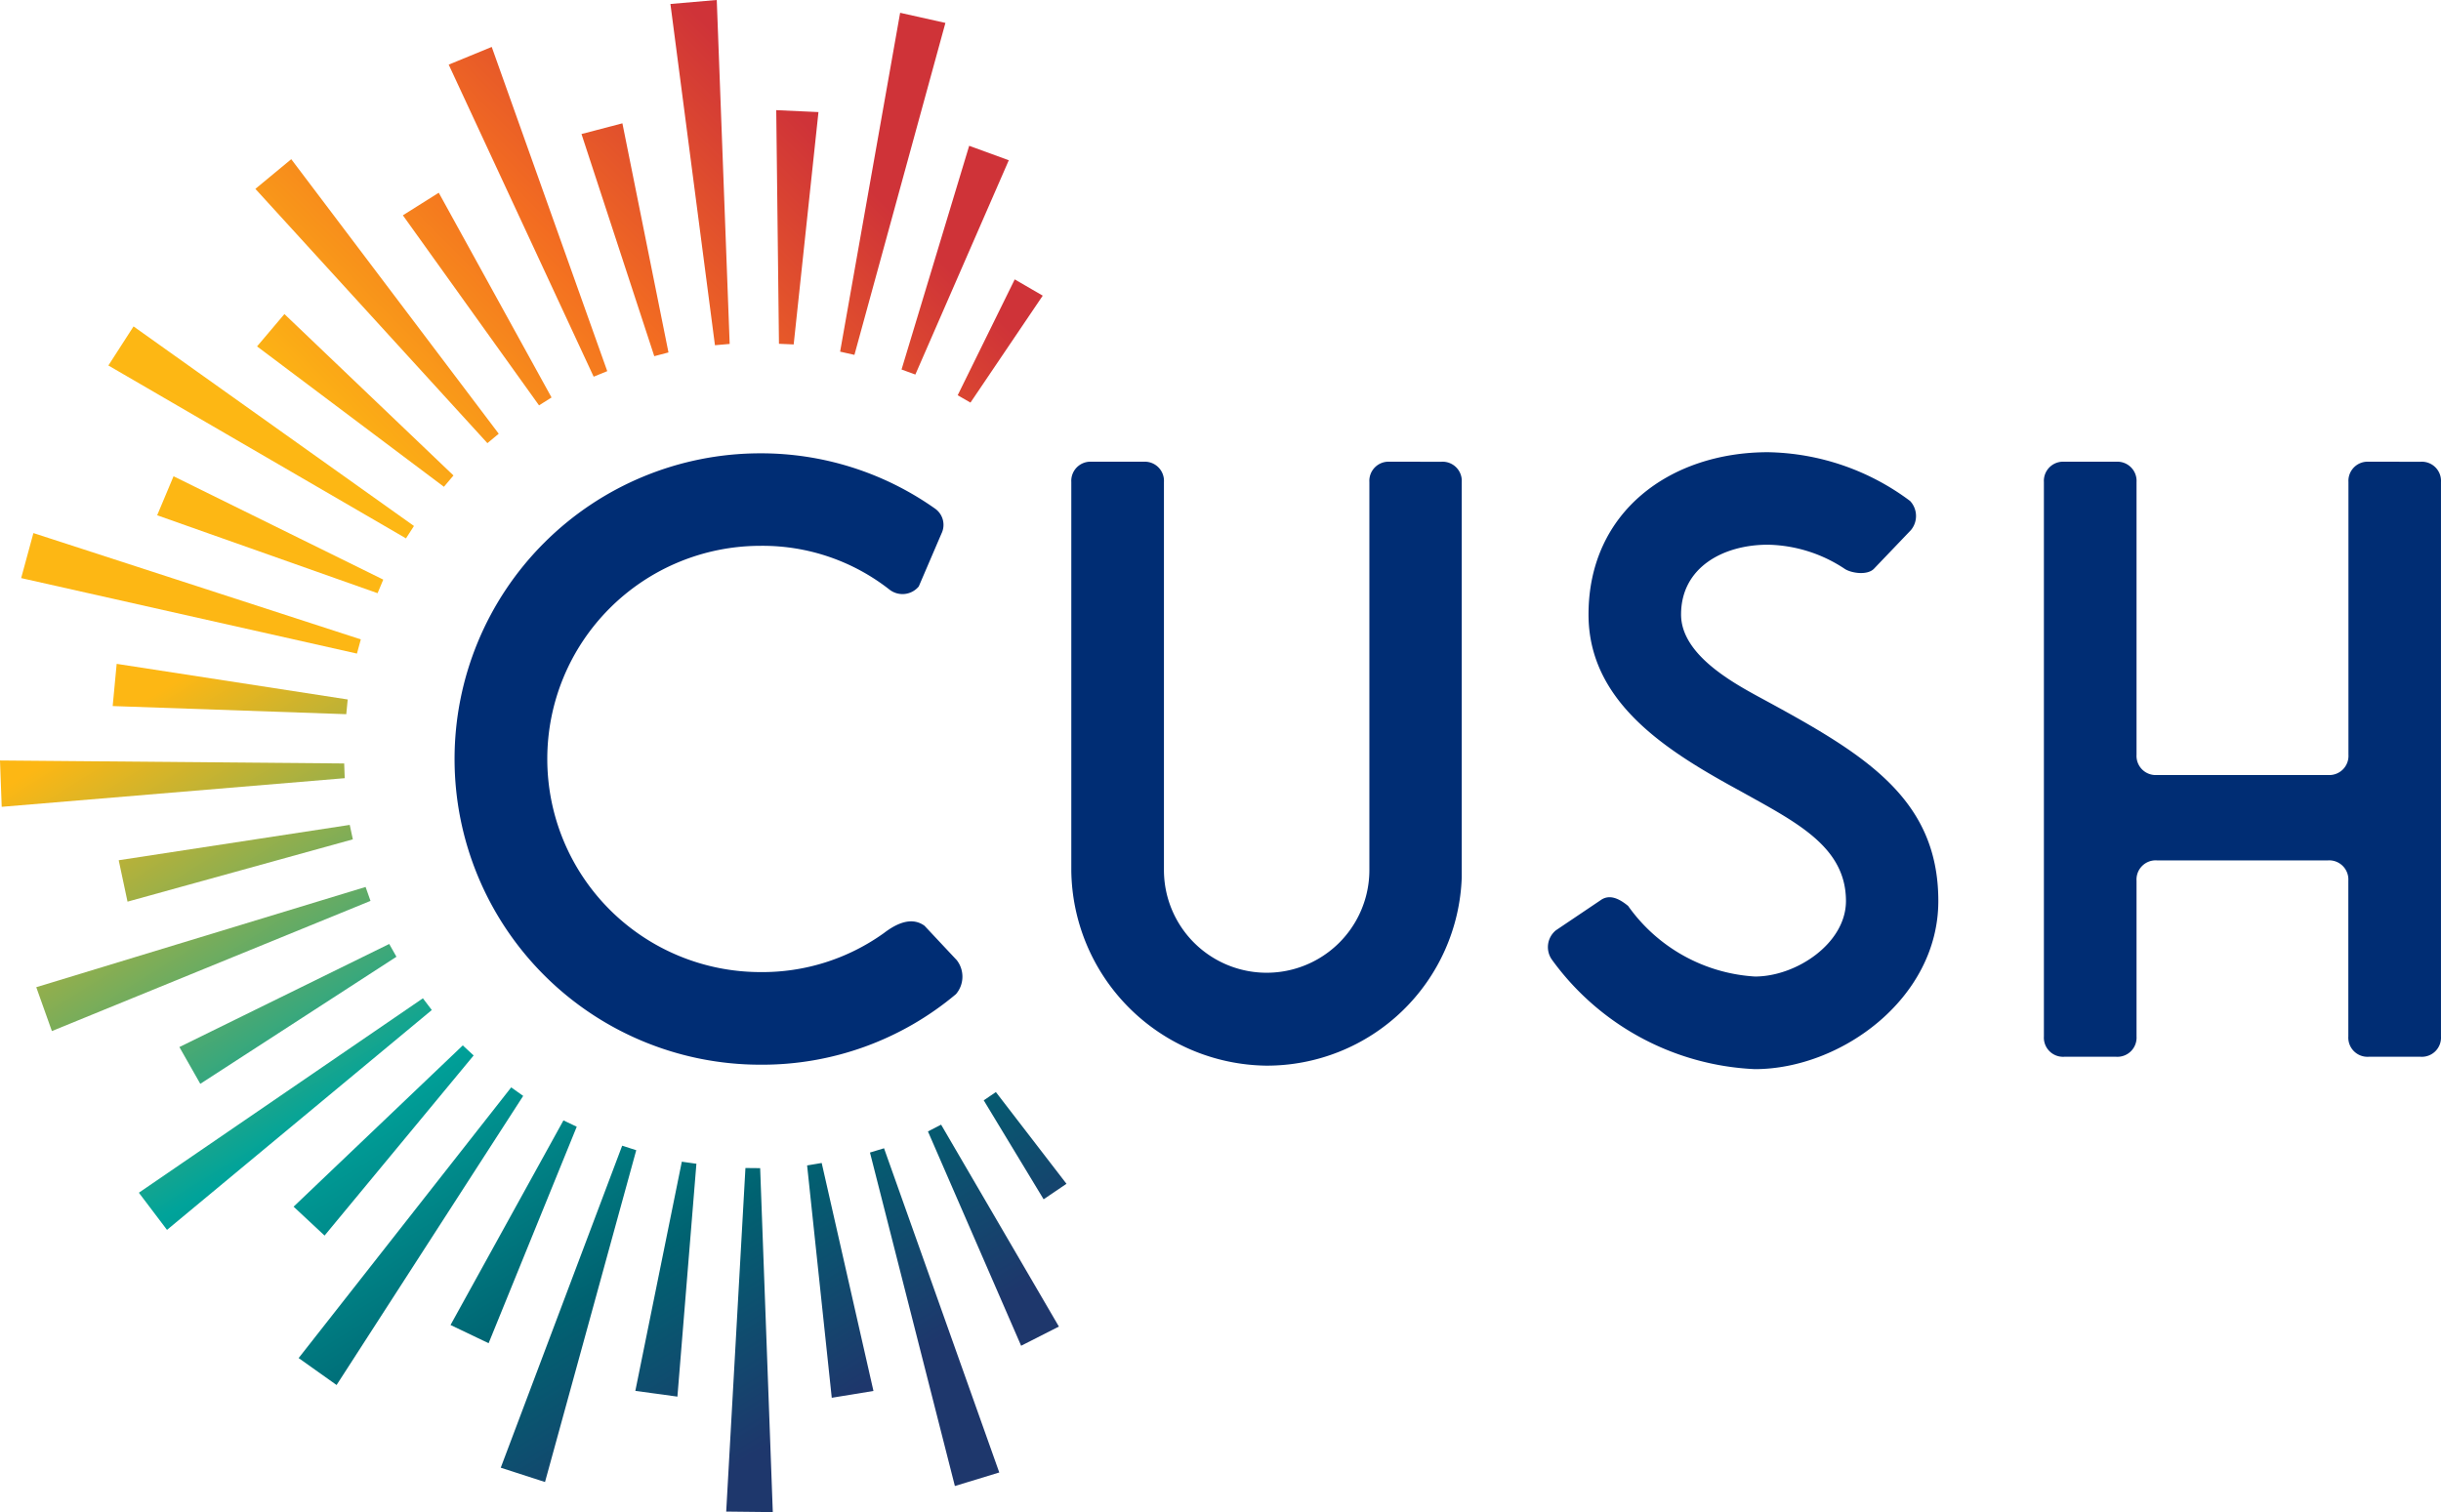 <svg xmlns="http://www.w3.org/2000/svg" xmlns:xlink="http://www.w3.org/1999/xlink" width="107.77" height="66.781" viewBox="0 0 107.77 66.781"><defs><linearGradient id="a" x1="0.26" y1="0.223" x2="0.784" y2="0.889" gradientUnits="objectBoundingBox"><stop offset="0" stop-color="#fdb714"/><stop offset="0.467" stop-color="#00a39a"/><stop offset="0.77" stop-color="#006271"/><stop offset="1" stop-color="#1e376c"/></linearGradient><linearGradient id="b" x1="0.239" y1="0.629" x2="0.773" y2="0.309" gradientUnits="objectBoundingBox"><stop offset="0" stop-color="#fdb714"/><stop offset="0.539" stop-color="#f36d21"/><stop offset="1" stop-color="#cf3338"/></linearGradient></defs><g transform="translate(-301.75 -247.27)"><g transform="translate(321.805 267.24)"><path d="M359.136,304.8a1.188,1.188,0,0,1-.034,1.5,13.291,13.291,0,0,1-8.638,3.117,13.5,13.5,0,1,1,0-27,13.307,13.307,0,0,1,7.709,2.439.876.876,0,0,1,.285,1.111l-1,2.33a.934.934,0,0,1-1.288.142,9.069,9.069,0,0,0-5.7-1.937,9.412,9.412,0,1,0,0,18.825,9.2,9.2,0,0,0,5.447-1.721c.61-.467,1.253-.718,1.795-.325Z" transform="translate(-336.95 -282.367)" fill="#002d74"/><path d="M401.106,283.06a.846.846,0,0,1,.895.895v17.457a8.609,8.609,0,0,1-8.638,8.318,8.721,8.721,0,0,1-8.6-8.6V283.954a.846.846,0,0,1,.895-.895h2.3a.846.846,0,0,1,.895.895v17.138a4.535,4.535,0,1,0,9.07,0V283.954a.846.846,0,0,1,.895-.895Z" transform="translate(-357.52 -282.638)" fill="#002d74"/><path d="M438.933,302.142c0,4.3-4.3,7.424-8.1,7.424a11.7,11.7,0,0,1-8.962-4.837.957.957,0,0,1,.177-1.293l1.971-1.328c.393-.285.826-.074,1.219.251a7.407,7.407,0,0,0,5.6,3.117c1.829,0,4.017-1.47,4.017-3.333,0-2.4-2.188-3.476-4.626-4.837-3.156-1.721-6.74-3.874-6.74-7.817,0-4.552,3.624-7.168,7.925-7.168a10.756,10.756,0,0,1,6.273,2.154.973.973,0,0,1,.034,1.288l-1.612,1.686c-.285.325-1,.217-1.293.034a6.328,6.328,0,0,0-3.407-1.077c-1.971,0-3.834,1-3.834,3.082,0,1.721,2.154,2.94,3.407,3.624C435.531,295.578,438.933,297.515,438.933,302.142Z" transform="translate(-373.411 -282.32)" fill="#002d74"/><path d="M476.771,283.06a.846.846,0,0,1,.895.895v24.488a.846.846,0,0,1-.895.895h-2.3a.846.846,0,0,1-.895-.895V301.56a.846.846,0,0,0-.895-.895H465.12a.846.846,0,0,0-.895.895v6.883a.846.846,0,0,1-.895.895h-2.3a.846.846,0,0,1-.895-.895V283.954a.846.846,0,0,1,.895-.895h2.3a.846.846,0,0,1,.895.895V296a.846.846,0,0,0,.895.895h7.566a.846.846,0,0,0,.895-.895V283.954a.846.846,0,0,1,.895-.895Z" transform="translate(-389.952 -282.638)" fill="#002d74"/></g><path d="M347.826,322.379l-2.644-4.37.536-.365,3.117,4.051ZM348.5,328l-5.2-8.917-.581.3,4.114,9.464Zm-2.632,6.444-5.088-14.318-.621.188,3.749,14.728Zm-5.555-3.6-2.285-10.068-.644.108,1.088,10.261Zm-4.444,5.35-.558-15.19-.65-.006-.849,15.173Zm-4.211-5.1.838-10.284-.644-.091L329.8,330.84Zm-5.846,3.772,4.028-14.654-.621-.2-5.361,14.221Zm-2.49-6.131,3.891-9.561-.587-.279-4.985,9.036Zm-6.712,1.846,8.239-12.768-.53-.376-9.384,11.954Zm-.53-6.6,6.581-7.954-.479-.444-7.47,7.122Zm-6.957-.251,11.691-9.709-.393-.518-12.54,8.586Zm1.47-6.45,8.66-5.612-.319-.564-9.264,4.552Zm-6.552-2.33,14.067-5.749-.217-.615-14.54,4.427Zm3.339-5.715,9.948-2.752-.137-.638-10.2,1.561Zm-5.555-4.188,15.144-1.265-.023-.65L301.75,303Zm4.9-4.45,10.313.359.063-.65-10.2-1.573Z" transform="translate(0 -22.145)" fill="url(#a)"/><path d="M303.931,270.812l14.455,4.695-.171.627L303.39,272.8Zm5.464-.786,9.731,3.441.251-.6-9.259-4.564Zm-2.154-6.615,13.139,7.635.353-.547-12.381-8.814Zm6.564-.843,8.25,6.2.422-.5-7.464-7.128Zm-.074-6.957,10.244,11.23.5-.416L315.315,254.3Zm6.512,1.168,6.011,8.393.553-.348-4.98-9.042Zm2.023-6.655,6.4,13.782.6-.245-5.1-14.318Zm5.863,3.065L331.342,263l.627-.165-2.034-10.119Zm3.926-5.743,1.966,15.07.65-.057-.57-15.19Zm4.672,4.689.12,10.318.65.028,1.094-10.261Zm5.47-4.3L339.547,262.8l.632.142,4.017-14.66Zm3.048,5.874-2.986,9.88.61.222,4.125-9.464Zm2.011,5.9-2.518,5.116.564.325,3.191-4.723Z" transform="translate(-0.706)" fill="url(#b)"/></g></svg>